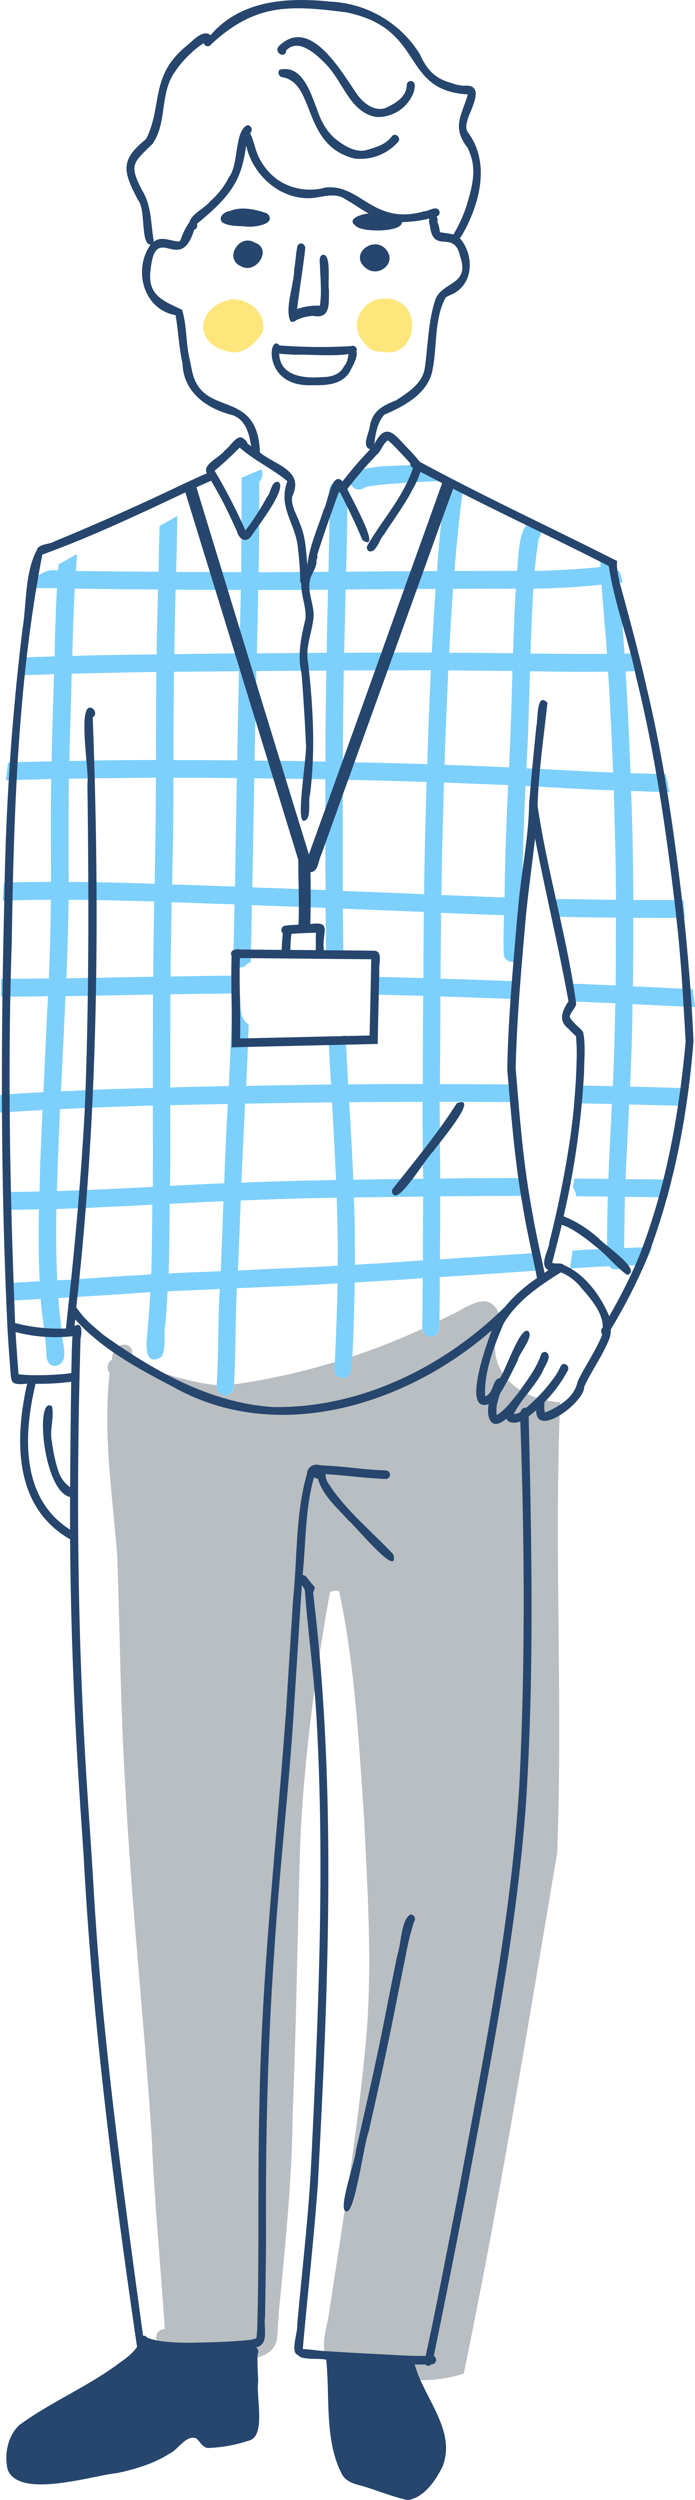 <svg height="558.979" viewBox="0 0 155.613 558.979" width="155.613" xmlns="http://www.w3.org/2000/svg"><path d="m116.334 174.825c-8.479-2.181-6.046-10.953 1.5-11.628 3.881.082 7.448 3.477 6.423 7.345-1.58 2.664-4.638 5.358-7.923 4.283z" fill="#fde67c" transform="translate(-65.472 -96.272)"/><path d="m200.074 174.608c-1.748.294-3.147-1.132-3.971-2.445-3.145-3.575.05-9.377 4.744-9.345 9.394-.335 7.831 14.067-.773 11.79z" fill="#fde67c" transform="translate(-114.942 -96.045)"/><path d="m95.894 280.977c-6.153.025-12.365.078-18.524.128-.057 4.708-.224 9.444-.306 14.149 5.255-.065 13.393-.062 19.628-.051.2-4.359.49-9.151.843-14.235zm13.838-.051q-4.149 0-8.3.025c-.281 4.557-.608 8.926-.852 14.289 5.058 0 10.495.059 14.305.1.142-4.76.322-9.7.6-14.445-1.806.067-3.935.011-5.754.031zm-37.856.219c-4.685.04-9.387.058-14.067.057-.07 4.706-.175 9.44-.286 14.175 4.863-.08 10.724-.094 15.644-.134.026-4.682.178-9.421.28-14.108zm50.269-.289q-1.364.033-2.728.051c-.26 4.639-.464 9.252-.633 14.515 5.686.016 11.445.134 17.125.054-.383-5.069-.844-10.4-1.224-15.453-5.02.483-8.885.741-12.54.833zm-83.112 14.715c4.839-.107 9.742-.144 14.594-.191.048-4.729.219-9.483.286-14.21-4.829.055-9.754-.025-14.591-.038-.122 4.948-.222 9.807-.289 14.439zm-22.693-4.95-.153 5.339c6.283-.24 11.752-.237 18.9-.366 0-4.831.193-9.681.289-14.512-4.461 0-12.056-.059-18.636-.194-.196 3.879-.324 6.973-.4 9.733zm36.778 28.673c.08-5.51.207-11.847.388-19.929-4.74.061-9.834.079-14.563.133-.025 6.6-.118 12.619-.1 19.749 4.68-.035 9.075.011 14.276.047zm-27.427-19.594q-4.821.1-9.647.235c-.108 6.424-.4 13.134-.525 19.513 6.366-.153 12.9-.229 19.415-.232-.052-6.5.015-13.1.07-19.672q-4.659.056-9.313.156zm31.713-.356c-.116 6.509-.285 13.539-.4 20.019 5.277 0 10.595.116 15.879.213-.056-6.7.066-12.445.181-20.35q-7.831.042-15.664.116zm19.555-.137c-.08 6.814-.174 13.662-.194 20.477 5.688.09 12.618.262 18.9.458.223-7.491.486-14.359.8-20.992-6.485.05-13.018.011-19.506.056zm23.173 5.548c-.227 5.2-.443 10.192-.595 15.542 4.012.117 8.467.3 14.438.569.322-7.163.6-14.448.754-21.561-4.768-.016-9.586-.1-14.35-.111q-.127 2.779-.247 5.56zm18.457-2.986c-.166 6.383-.368 12.91-.722 19.313 6.452.269 12.446.677 19.428.935-.312-7.079-.662-15-1.148-22.569-5.514.13-11.851.008-17.491-.076zm-102.589 44.711c6.133.035 12.5.2 18.639.407.119-7.872.261-15.827.258-23.72-6.482.09-13 .091-19.478.245-.091 7.7-.075 15.428-.044 23.094a5.143 5.143 0 0 1 .625-.026zm22.814-16.54c-.03 5.818-.168 11.795-.277 17.1 4.634.122 9.417.322 14.076.486.124-8.034.263-16.193.407-24.254-4.658-.071-9.521-.083-14.187-.1q-.005 3.387-.019 6.768zm18 .013c-.1 5.633-.208 12.16-.327 17.745q8.184.267 16.422.607c-.1-8.241-.045-16.541-.064-24.785-5.284-.071-10.6-.146-15.914-.226zm19.939 7.494c0 3.639-.006 7.409.016 11.043q9.071.333 18.2.734c.052-8.214.314-16.509.543-25.116-6.207-.165-12.564-.36-18.763-.486q-.011 6.915.003 13.825zm22.391-3.564c-.13 4.585-.229 9.52-.312 15.533 4.715.139 9.439.388 14.149.528.056-8.486.424-16.712.779-25.138-4.782-.144-9.564-.388-14.353-.537zm-83.844 20.568c-.092 4.3-.235 8.747-.436 13.587 6.243-.122 13.158-.249 19.453-.369.016-4.62.086-9.812.216-16.823-7.4-.171-12.357-.361-19.173-.366q-.021 1.984-.06 3.971zm36.686 13a3.255 3.255 0 0 0 1.749 4.14c.2 2.106-.26 5.483 1.949 6.744-.121 3.776-.331 8.792-.572 13.755 6.209-.146 12.787-.241 19.017-.324-.235-3.663-.423-7.059-.579-10.372a20.983 20.983 0 0 0 3.822-.655c.2 3.613.39 7.416.594 11.017 5.521-.1 11.191-.1 16.7-.112-.013-6.536.062-13.145.092-19.7-3.527-.079-7.351-.189-10.864-.267a23.5 23.5 0 0 0 .169-3.968c3.551.043 7.207.164 10.747.258 0-5.2.032-10.038.083-14.785-5.559-.208-12.508-.505-18.133-.728.05 3.214.069 6.514.124 9.727-1.3.095-2.559.143-3.85.226-.067-2.941-.1-6.159-.13-10.133-3.81-.139-12.812-.47-16.521-.611-.059 4.235-.158 8.5-.258 12.763a3.342 3.342 0 0 0 -1.444 1.027 3.147 3.147 0 0 0 -2.481 1.577c.075-4.891.21-10.614.308-15.536-4.61-.125-9.489-.342-14.086-.489-.06 5.849-.187 9.717-.219 16.629 5.062-.092 9.349-.193 13.781-.181zm-2.455 4.007q-5.69.047-11.38.149c-.007 5.955-.037 14.99-.026 20.839 4.336-.162 8.771-.227 13.1-.315.308-6.5.615-13.927.8-20.7q-1.246.015-2.496.028zm-19.389.289c-5.06.1-10.436.2-15.485.267-.27 6.982-.686 14.3-1.008 21.3.451-.043 1.362-.1 1.816-.121l-.118.06c6.507-.432 12.464-.519 18.89-.728-.034-6.861.006-13.958.025-20.848q-2.062.031-4.123.071zm48.025 23.984c.378 5.447.618 10.271.941 17.348 5.141-.115 10.34-.182 15.66-.248-.114-5.675-.163-11.487-.146-17.183-6.49.008-11.873.033-16.458.084zm-23.291.327c-.274 5.87-.588 11.815-.821 17.679 7.031-.342 14.133-.461 21.2-.62-.271-4.857-.472-9.764-.769-14.623l.054.1c-.083-.7-.184-2.118-.21-2.823-5.997.066-12.359.158-19.456.289zm-5 .089c-3.923.072-7.855.165-11.774.261.041 6.162.061 12.012-.029 18.044 4-.237 8.124-.439 12.134-.591.164-5.893.484-11.837.788-17.733zm-35.43 1.091-1.015.057c-.24 6.087-.515 12.237-.687 18.324 7.551-.287 16.224-.661 21.472-.98.032-6.058.021-12.16-.009-18.171-7.818.237-11.873.415-18.757.716zm64.778 19.8c.241 5.013.248 9.838.242 15.052 1.456-.124 2.944-.213 4.429-.3l-.1.054 10.9-.757c-.03-4.684.041-9.588.051-14.261q-7.766.097-15.523.212zm-25.329.674c-.189 5.177-.371 10.5-.639 15.663 7.414-.437 14.89-.634 22.321-1.088.156-4.748-.05-9.642-.2-15.221-7.938.16-14.968.367-21.482.647zm-6.009.248c-3.277.134-6.635.351-9.9.49-.039 5.2-.063 10.366-.235 15.587 3.777-.258 7.866-.344 11.669-.525.22-5.205.417-10.539.61-15.64zm-24.744 1.227c-3.475.179-7.042.3-10.521.426-.077 5.964-.053 10.517.185 15.952a3.321 3.321 0 0 1 .677-.07l-.1.054a7.086 7.086 0 0 1 1.011-.1l-.089.051.531-.076-.1.057q9.553-.684 19.131-1.259c.178-5.726.151-10.146.255-15.57-3.744.202-7.49.377-10.981.536zm25.866 41.475a2.166 2.166 0 0 1 -.483-1.71c.452-7.482.258-14.083.67-21.466-3.681.215-7.962.321-11.679.54-.07 1.852-.283 4.888-.477 7.227-.522 2.231.334 5.32-.89 7.409-4.379 2.639-3.243-4.157-3.049-6.506.2-2.652.4-5.309.55-7.965-6.83.5-13.7.926-20.569 1.323.114 2.311.42 4.628.687 6.912-.16 2.493 2.251 7.647-1.389 8.277-1.745-.01-2.1-1.771-1.984-3.184-.343-4.214-.967-7.74-1.291-11.812-2.028.159-4.374.276-6.4.381-.14-1.332-.248-2.636-.356-3.94.993-.085 1.976-.134 2.953-.194l-.111.054c1.19-.123 2.507-.181 3.708-.254-.261-5.236-.31-11.011-.169-16.082-2.512.07-5.052.1-7.6.14-.087-.984-.24-2.967-.306-3.952 2.673-.114 5.359-.079 8.038-.169.119-7.208.379-11.818.658-18.219-3.072.21-6.447.383-9.513.572-.019-1.323-.007-2.617.006-3.911 3.155-.35 6.566-.454 9.72-.648.274-6.432.693-15.058 1-21.456-3.5.09-7.032.1-10.5.1-.016-1.342 0-2.655.013-3.971 3.559-.052 7.136-.043 10.693-.1.217-5.5.43-11.651.442-17.583-3.56-.019-7.149.081-10.709.194-.014-1.355.094-2.636.175-3.975 3.535-.221 7.046-.164 10.579-.238-.027-7.467-.069-15.514.029-22.989-3 .09-7.182.2-10.137.277.11-.99.358-2.977.5-3.962 3.266-.114 6.5-.2 9.739-.277.107-6.757.352-12.941.528-19.488-2.5.149-5.04.172-7.529.267.081-1.135.39-2.851.522-3.977 1.986-.116 5.153-.176 7.145-.258.1-5.076.262-10.192.528-15.256-1.75.025-3.519-.034-5.269.051.088-.629.292-1.891.407-2.515 1.966-1.119 2.753-1.765 5.116-1.5.007-.426.048-.88.089-1.335 1.381-.788 2.777-1.554 4.162-2.337-.085 1.267-.181 2.524-.274 3.784 8.3.123 11.862.142 18.521.184.046-3.13.151-7.015.222-10.187 1.109-.649 2.866-1.64 3.975-2.28-.016 3.041-.135 7.977-.267 12.521 4.693-.005 9.907.033 14.572.038.037-7.035.094-14.078.092-21.113 1.5-.639 2.973-1.253 4.452-1.86a2.561 2.561 0 0 1 -.509 2.789c.039 6.734-.037 13.489-.13 20.219 5.213-.064 10.49-.04 15.647-.112.107-7.709.346-11.191.15-17.9a2.038 2.038 0 0 1 2-2.286c1.958-.033 2.18 2.105 2.041 3.558.068 5.531-.111 11.09-.245 16.623 6.744-.121 13.6-.1 20.35-.162.431-6.762 1.161-13.505 2.092-20.2-2.315.1-4.543.213-6.486.315l.1-.054c-3.9.351-7.9.418-11.752 1.145a2.02 2.02 0 0 1 -3.266-.681l.092.086c-2.368-5.094 12.641-3.822 15.469-4.5 3.1 2.25 6.342 3.467 9.637 5.1-.78 5.63-1.359 11.379-1.834 17.036l-.045-.146a12.181 12.181 0 0 1 -.089 1.879c4.612-.024 9.388-.018 14.006-.025.322-2.465.3-14.223 5.059-9.507a2.076 2.076 0 0 1 -.181 2.217 73.564 73.564 0 0 0 -.926 7.3c4.733-.08 9.973-.39 14.741-.878-.051-.562-.045-1.24-.057-1.8a31.633 31.633 0 0 1 4.369 2.884c.216.795.426 1.583.629 2.372l-.82.124c.444 5.252.9 10.553 1.246 15.815.893-.054 1.937-.067 2.852-.1.283 1.252.572 2.5.928 3.936-1.2.114-2.364.081-3.558.124.507 7.243.819 15.531 1.126 22.769 2.622.008 5.249.151 7.87.2.3 1.336.579 2.655.842 3.984-2.9.007-5.76-.15-8.6-.216.358 8.086.44 15.74.506 24.378 3.58 0 7.645 0 11.2.006.131 1.316.211 2.661.337 3.971-3.681.023-7.908.009-11.561-.006.063 5.678-.045 11.277-.067 15.341 4.468.138 8.938.421 13.4.617.167 1.1.357 2.877.5 3.993-3.489-.152-10.513-.475-13.99-.645-.044 5.929-.242 11.931-.544 18.454 3.649.045 8.173.2 11.872.3-.2 1.268-.467 2.682-.68 3.94-3.727-.062-7.7-.183-11.412-.264-.214 5.43-.592 11.262-.789 16.7 3.229.014 6.771.043 9.981.105l.044.009c-.165 1.2-.385 2.524-.655 3.936-3.084-.005-6.449-.058-9.533-.092-.033 3.813-.135 7.64-.155 11.44 1.9-.092 4-.153 6.257-.191a22.306 22.306 0 0 1 -1.914 3.977c-1.539.06-3.1.1-4.633.156a1.947 1.947 0 0 1 -3.1.118c-2.894.141-5.812.318-8.709.509.109-1.327.389-2.658.528-3.987 2.315-.165 4.773-.306 7.749-.455-.009-3.849.059-7.791.149-11.644-2.077.005-5.011-.034-7.078-.051a3.559 3.559 0 0 0 -.716-1.946c.1-.659.218-1.363.312-2.013 2.557 0 5.1.023 7.637.054.139-5.069.543-11.451.779-16.747-2.794-.035-5.624-.1-8.445-.162.042-1.321.182-2.634.242-3.949 2.826.022 5.621.076 8.416.14.312-8.047.43-11.7.547-18.547-2.883-.1-6.268-.259-9.17-.385-.191-1.35-.272-2.472-.525-3.991 3.278.112 6.528.261 9.774.41.029-4.4.053-9.658.054-15.186-4.4.007-8.794-.078-13.2-.178-.093-1.321-.082-2.65-.156-3.975 4.454.028 8.761.161 13.383.175-.063-8.3-.241-16.364-.522-24.48-6.871-.175-13.193-.65-19.765-.963-.352 8.658-.662 16.731-.782 25.071.267-.013.807-.011 1.075 0-.195 1.309-.3 2.592-.426 3.908a1.971 1.971 0 0 1 -.77.054c-.023 2.764-.162 5.675.039 8.394.025 2.564-4.019 2.584-4.01-.032-.073-2.671-.016-5.211.073-8.508-3.886-.086-9.536-.34-14.1-.534 0 4.889-.091 9.836-.1 14.731 6.223.169 12.294.406 17.79.611-.057 1.339-.143 2.649-.238 3.955-5.834-.164-11.765-.414-17.6-.582.044 6.432-.064 13.15-.1 19.593 5.84 0 11.043.023 16.222.076.008 1.613.057 2.586.146 3.93-5.465-.021-10.962-.049-16.42-.045.03 6.167.082 11.514.14 17.163 5.458-.094 12.491-.12 18.677-.1a4.412 4.412 0 0 0 .286.563c.01 1.067-.09 2.328-.064 3.392-6.3.05-12.624.041-18.921.124.027 4.65-.029 9.459-.061 14.089 7.162-.52 14.431-.957 21.609-1.459.015 1.318-.068 2.651-.089 3.971-7.208.521-14.385.981-21.571 1.453.036 3.014 0 6.721-.054 9.722h-.01c.041 1.389.128 3.379-1.657 3.564a1.934 1.934 0 0 1 -1.728-.728c-.82-1.227-.323-2.967-.426-4.311.04-2.689.054-5.35.064-8.025-5.539.418-10.054.67-15.24.982-.038 4.592-.2 11.189-.505 16.54h-.01c-.047.467-.119 1.453-.159 1.911.251 4.269-4.851 3.681-3.809-.433l.035.165v-.048l.01.042c.266-5.985.52-12.171.617-17.993-7.849.534-15.065.735-22.55 1.1-.35 7.874-.219 13.908-.629 21.483h-.009c.338 1.922-1.978 3.404-3.381 1.85z" fill="#7dd0fc" transform="translate(0 -149.292)"/><path d="m119.336 950.81c-10.043.044-14.183-2.993-11.4-13.4.58-3.661 1.215-7.833 1.79-11.52 2.775-18.006 5.648-37.367 7.008-54.04 1.092-16.132.077-30.976-.661-46.7-1.186-17.11-2.039-34.187-5.606-50.864a2.887 2.887 0 0 0 -2.035.239c-3.387 19-6 38.59-6.715 57.611-.564 19.782-.86 39.769-1.647 59.506-.132 14.16-1.619 28.5-3.011 43.083-.176 2.211-.267 4.42-.47 6.62-1.013 7.56-16.137 4.089-21.163 3.161a2.39 2.39 0 0 1 .066.537l-.06-.111c.724 2.178-1.242 4.372-3.215 2.607-.976-1.189-.273-2.522-.5-4.076-2.606-.18-3.131-4.038-.264-4.194-.876-13.012-2.2-27.309-2.839-40.41l.054.1c-1.64-26.494-4.525-52.727-5.968-79.159l.032.057c-1.2-17.757-1.311-36.037-1.946-53.579-1.065-13.6-3.219-27.02-1.692-40.719a2.021 2.021 0 0 1 .531-3.04c.018-4.231 5.412-4.511 4.429-.454a1.949 1.949 0 0 1 1.93 1.606 68.283 68.283 0 0 0 12.89 3.911l-.124.022c1.364.238 2.442.41 3.393.528l-.114.016c.333 0 .71.034 1.043.051a1.973 1.973 0 1 0 3.86-.127 148.241 148.241 0 0 0 22.559-5 3.31 3.31 0 0 1 .013.41l-.045-.194c-1.051 4.137 4.047 4.76 3.809.468.041-.454.115-1.452.159-1.911a164.688 164.688 0 0 0 15.688-6.185 2.69 2.69 0 0 0 .429 1 1.934 1.934 0 0 0 1.742.732c1.784-.186 1.7-2.175 1.656-3.564 1.51-.773 3.2-1.588 4.706-2.356 4.161-2.477 7.576-3.43 9.106 2.153-4.533 10.524 2.79 17.624 13.208 18.451-1.359 33.976.641 67.058-.665 100.759-6.643 39.5-12.9 77.6-20.905 116.409a30.961 30.961 0 0 1 -12.906 1.275.742.742 0 0 1 -.035-.146c-1.973.075-4.124.644-6.115.437z" fill="#b9bec2" transform="translate(-34.548 -418.54)"/><g fill="#26466d"><path d="m169.066 57.651c-11.819-2.863-8.679-16.977-16.18-18.179a1.019 1.019 0 0 1 -.573-1.691c6.075-1.353 7.478 7.692 9.552 11.742-.016-.038-.035-.073-.051-.112.222.429.461.843.718 1.247-.022-.032-.044-.067-.067-.1a13.237 13.237 0 0 0 2.067 2.487c1.887 1.532 4.375 3.22 6.909 2.8l-.076.019c.038-.009.08-.019.118-.025-.009 0-.019 0-.029 0 2.124-.611 4.587-1.244 5.949-3.116.74-1.023 2.192.24 1.453 1.186a11.274 11.274 0 0 1 -9.79 3.742z" transform="translate(-89.695 -22.207)"/><path d="m173.718 38.116c-5.778-.805-7.506-7.565-11-11.351a22.307 22.307 0 0 0 -1.718-1.758.092.092 0 0 1 .016.019c-1.97-1.776-5.179-4.278-7.58-1.815-.2 2.022-2.885.522-1.685-.922 7.132-7.029 14.175 6.055 17.79 11.093 1.439 1.824 3.685 3.517 6.114 2.722 2.166-1.015 4.773-2.506 4.753-5.218a.921.921 0 0 1 1.024-.817c1.141.225.726 1.656.547 2.47a8.561 8.561 0 0 1 -8.261 5.577z" transform="translate(-89.336 -11.95)"/><path d="m188.169 1110.149c-1.914-.3 2.189-11.486 2.228-13.637 2.241-9.833 4.505-19.66 6.449-29.561v.025c.661-3.38 1.332-6.779 2.019-10.156v.022c.26-1.393.554-2.779.843-4.172v.026c.8-2.188.832-8.042 2.966-8.91a1.009 1.009 0 0 1 .716 1.644 64.838 64.838 0 0 0 -1.886 7.717c.009-.042.019-.086.029-.127-.592 2.968-1.213 5.941-1.8 8.912v-.007c0 .036-.013.071-.019.1 0-.009 0-.016.007-.026-1.991 10.235-4.2 20.428-6.534 30.591-.982 2.253-3.097 18.662-5.018 17.559z" transform="translate(-110.703 -615.742)"/><path d="m214.363 621.621a1 1 0 0 1 -.14-1.4c4.928-6.228 10.035-12.377 14.3-19.081 5.566-2.088-4.577 9.573-5.278 10.782-1.625 1.413-7.283 11.13-8.882 9.699z" transform="translate(-126.242 -354.473)"/><path d="m157.937 150.1c-1.332-2.778.823-8.241.848-11.533.3-1.739.359-3.56.729-5.272.483-1.015 1.708-.525 1.755.445-.493 4.552-1.288 9.1-1.834 13.647a13.844 13.844 0 0 1 5.1-.741c.473-3.073.078-6.2 0-9.3v.029c-.084-.748-.167-1.968.728-2.124 1.953.056.948 6.39 1.323 8.016-.119 2.908.453 6.438-3.6 5.66h.025a9.99 9.99 0 0 0 -3.746.951c-.014.022-.048.03-.07.044l.025-.009c-.375.264-.868.544-1.283.187z" transform="translate(-92.913 -78.303)"/><path d="m197.722 138.436c-3.623-3 1.668-7.161 4.486-4.248 2.869 3.056-1.553 6.734-4.486 4.248z" transform="translate(-115.916 -78.575)"/><path d="m126.093 117.7c-1.734-.141-3.765.017-5.272-.935-1.021-1.244.662-2.469 1.825-2.54 2.544-1.074 5.73-.328 8.254.556 2.469 2.419-3.193 3.237-4.807 2.919z" transform="translate(-71.088 -67.068)"/><path d="m129.115 136.885c-3.939-1.68-.388-7.414 3.088-5.287 4.078 1.429.259 7.211-3.088 5.287z" transform="translate(-75.147 -77.355)"/><path d="m153.72 190.295c-1.267-.2-6.908.162-4.649-2.194a120.644 120.644 0 0 0 17.224.248h-.067a.91.91 0 0 1 1.246.585c.926 2.299-11.947 1.117-13.754 1.361z" transform="translate(-87.627 -110.963)"/><path d="m157.54 196.574c-11.56.609-9.863-11.916-7.415-8.846a.043.043 0 0 0 -.007-.019.622.622 0 0 1 .048.1c-1.093 6.357 4.491 7.394 9.552 6.944l-.111.01c1.97.007 4.066-.495 4.944-2.458s0-.006.007-.006c1.262-1.157.644-3.973 1.945-4.029 1.884.554.27 3.509-.349 4.658-1.494 3.444-5.322 3.754-8.614 3.646z" transform="translate(-87.511 -110.457)"/><path d="m35 53.5a1.02 1.02 0 0 1 -.048.626c1.7-1.484 3.863-.189 5.774-.13a.639.639 0 0 0 .146-.118c-.007.006-.013.016-.019.022a1.8 1.8 0 0 0 .232-.385s0 .007 0 .009a15 15 0 0 1 1.992-3.924c.444-1.8 3.378-3.022 4.595-4.595-.007 0-.01.009-.016.013.034-.027.055-.053.086-.08l-.006.007a17.309 17.309 0 0 0 4.1-5.269.179.179 0 0 1 -.009.022c2.354-2.978 1.184-10.487 4.215-11.72a1.009 1.009 0 0 1 .563 1.788c.846 1.658 1.1 3.53 1.879 5.218-.013-.025-.028-.051-.038-.076a13.653 13.653 0 0 0 4.216 5.2.29.29 0 0 1 .038.029s0 0-.007-.007a12.894 12.894 0 0 0 10.769 1.8h-.019c7.932-.9 10.7 8.558 22.092 5.323a.01.01 0 0 0 -.007 0c1.1.016 2.732-1.4 3.453-.121a.956.956 0 0 1 -.636 1.282 1.189 1.189 0 0 1 .191 1.11 9.463 9.463 0 0 1 .579 2.391c1 .187 2.029.259 3.021.515a33.832 33.832 0 0 0 2.833-6.079c-.013.038-.022.076-.035.114 1.12-3.76 2.416-7.795 1.078-11.672a.473.473 0 0 1 -.019-.063.088.088 0 0 0 .006.028 16.889 16.889 0 0 0 -.658-1.656c-3.615-4.675-1.429-7.136.035-11.99-15.309-.846-9.3-14.832-27.408-18.379l.032.012c-12.713-1.63-20.292-1.895-30.055 7.119a.94.94 0 0 1 -1.72-.207 16.142 16.142 0 0 0 -2.811 2.21c.032-.025.06-.057.092-.083a22.7 22.7 0 0 0 -3.717 4.267c.006-.006.009-.013.016-.019-3.493 4.773-1.686 11.462-5.072 16.162l.013-.013c-4.281 4.21-5.332 4.578-2.3 10.4v-.006c2.014 3.228 1.934 7.031 2.486 10.658a.206.206 0 0 1 -.007-.041c.028.108.05.208.075.308zm8.636 29.54c2.317 10.6 14.685 3.536 15.177 18.127 3.631 2.94 9.985 3.993 7.227 9.853-.34 2.1 1.086 4.09 1.723 6.032 1.282 2.927 1.378 6.179 1.682 9.316.406-4.237 2.336-8.28 3.625-12.4.926-1.429 1.781-8.88 4.248-6.35 1.651-2.1 3.357-4.185 5.2-6.117-.025.029-.054.057-.082.092.353-.379.7-.766 1.049-1.148-1.963-.588-.3-3.474-.121-4.859.554-3.662 2.787-4.841 5.934-6.073-.035.016-.067.035-.1.051 2.761-1.79 6.087-3.838 6.543-7.4v.006a.775.775 0 0 1 .023-.121c0 .013-.01.029-.013.041.712-5.014.721-10.178 2.311-15.036 1.506-4.193 7.9-3.2 5.555-9.771.007.016.01.029.016.041-.015-.037-.025-.08-.038-.115-1.357-6.009-5.995-.209-6.722-6.748a3.2 3.2 0 0 1 -.153-1.59 25.517 25.517 0 0 1 -4.645.719.01.01 0 0 1 .007 0l-.127.009h.032c-.458.032-.912.057-1.37.07.043 2.344-9.067 2.278-10.3.88-2.388-1.668 1.47-2.712 2.849-2.833-1.792-.924-3.4-2.18-5.179-3.132.035.016.066.035.1.051-2.5-1.813-5.32-.446-8.073-.321.044 0 .082 0 .124-.007-6.931.281-12.913-5.167-14.42-11.764a29.665 29.665 0 0 1 -.918 4.637c-.014.034-.018.068-.032.1a.013.013 0 0 1 0 .009 1.266 1.266 0 0 1 -.048.146c-.034.123-.073.238-.118.356 0-.006.007-.016.01-.022-.019.054-.032.1-.051.156.013-.038.025-.08.035-.118-1.596 5.254-5.817 8.864-9.896 12.248a1.016 1.016 0 0 1 -.626 1.348c-3.174 10.414-8.732-2.403-9.774 9.265 0-.045.007-.086.007-.127-.684 5.594 3.04 6.778 7.075 8.728 1.123 3.641.82 7.637 1.764 11.355v-.014q.019.124.048.248l-.01-.038c.016.08.032.162.048.245v-.006a.462.462 0 0 0 .016.079c0 .01 0 .023.009.032a.012.012 0 0 1 0 .01v-.01c.122.623.249 1.246.379 1.87zm.96 25.911q12.536 41.063 25.179 82.075 9.773-27.006 19.437-54.041a.254.254 0 0 1 -.025.041q.5-1.369.985-2.734a.308.308 0 0 0 -.006.041c2.494-7 5.047-13.989 7.535-20.995-.016.057-.041.114-.057.181.661-1.838 1.3-3.672 1.968-5.5-1.628-.838-3.238-1.694-4.868-2.528a19 19 0 0 1 -1.628 3.714s0 0 0 0c-.022.034-.034.062-.054.1l.007-.007a.47.47 0 0 0 -.032.051s0 .007 0 .01 0 .006-.006.009 0 .006-.007.009a.031.031 0 0 1 -.006.016c-.01.016-.019.038-.032.057-.05.1-.1.2-.159.3.016-.035.035-.07.054-.1-1.838 3.461-4.184 6.6-6.3 9.888-1.048.975-1.721 4.318-3.428 3.676a.986.986 0 0 1 -.251-1.307c3.36-5.754 8.076-10.89 10.181-17.281a1.128 1.128 0 0 1 -.63-1.071c-.794-.887-1.606-1.752-2.432-2.614.025.029.054.057.08.086-.843-.881-1.688-1.771-2.607-2.563-1.188.721-1.423 2.257-2.461 3.138.028-.035.057-.064.083-.092-.63.674-1.253 1.355-1.886 2.025 0 0 .006-.009.009-.013-.025.029-.046.053-.073.083-1.678 1.815-3.236 3.761-4.772 5.714.366 1.148 8.136 14.61 3.361 11.428-1.482-3.583-3.186-7.075-4.935-10.531a.978.978 0 0 1 -.318-.264c-1.706 4.709-3.383 9.434-4.89 14.206a1.06 1.06 0 0 1 -.149 1.04c.2 1.683-1.153 2.972-1.444 4.559-.013.034-.019.076-.032.112-.524 2.647.928 5.23.849 7.882-.241 3.5-1.922 6.81-1.253 10.365a.135.135 0 0 1 .006.044v-.006c.007.027 0 .057.009.086v-.04c1.134 9.791 1.665 19.668.429 29.475-.479 1.473.415 5.466-1.291 5.832-2.109.588.814-15.117.356-17.447v.025c-.223-5.172-.562-10.342-.957-15.5 0 .022.007.041.009.064-.994-4.123-.127-8.148.843-12.168.319-2.687-1.022-5.268-.9-7.965a1.06 1.06 0 0 1 -.255-.782v.121a67 67 0 0 0 -.477-6.969.011.011 0 0 1 0 .006c-.393-5.795-4.612-9.257-2.407-15.287-.175-.162-.36-.315-.547-.468l.016.009c-3.261-2.534-7.026-4.332-10.137-7.065-1.8 1.789-3.647 3.546-5.6 5.157.035.07.073.14.111.21a125.237 125.237 0 0 1 6.763 13.135c.261-.3.5-.617.731-.938.015-.019.025-.035.038-.054l-.009.009a59.508 59.508 0 0 0 4.1-6.521c.9-.941.912-3.558 2.505-3.339 2.258 1.3-4.8 10.194-5.932 11.988-1.238 1.834-2.837.906-3.317-.923-1.3-2.844-2.6-5.678-4.124-8.406.019.035.038.07.06.1-.566-1.011-1.148-2.01-1.723-3.011-1.102.467-2.196.963-3.283 1.462zm22.016 99.8c-.248.016-.5.029-.75.048a34.225 34.225 0 0 0 -.235 3.587c1.476.013 2.953.036 4.429.032v.009c.417.007.836.009 1.253.013.032-1.293-.016-2.589.044-3.882-1 0-2 .05-3 .089a0 0 0 0 1 0 0c-.312.018-.626.03-.938.057-.268.006-.536.025-.803.044zm-12.289 5.58c-.188 5.95.2 11.9.048 17.85 9.666-.2 19.332-.454 28.992-.658q.21-8.533.366-17.046c-9.767-.076-19.541-.187-29.31-.264a1.069 1.069 0 0 1 -.096.116zm66.477 62.019c.559 2.749 1.181 5.489 1.736 8.238q.424-.3.849-.582c-2.175-1.3.118-4.338.225-6.258 1.823-7.162 3.28-14.419 4.433-21.72l-.019.124c.051-.347.1-.7.153-1.046l-.019.124a145.965 145.965 0 0 0 1.558-18.05v.054a43.356 43.356 0 0 0 -.149-5.573 25.347 25.347 0 0 1 -1.813-1.787c-2.2-1.678-1.2-4.1.143-5.978-2.2-12.194-5.138-24.263-7.482-36.432-.6 5.341-1.344 10.655-1.911 16-.067.666-.133 1.33-.2 2-.962 11.109-1.968 22.232-2.229 33.383.837 10.052 1.586 20.128 3.342 30.073 0-.009 0-.019-.007-.029.048.28.092.56.14.839.397 2.207.797 4.416 1.25 6.62zm-116.543 24.006c.162 2.3.321 4.6.509 6.9a30.293 30.293 0 0 0 4.124.213 61.93 61.93 0 0 0 6.693-.333h-.01c.038 0 .076-.01.118-.013-.044.007-.082.01-.121.016.34-.038.68-.092 1.017-.156.053-2.739.08-5.485.251-8.219a35.338 35.338 0 0 1 -12.738-.936c.052.843.1 1.685.157 2.528zm19.7-1.765c11.129 7.941 23.8 15.076 37.688 16 19.529.361 38.447-8.946 52.146-22.518 0 0 0-.006 0-.009a31.645 31.645 0 0 1 4.836-4.677s0 0 .006 0c.025-.019.051-.041.08-.06s.007 0 .01-.006 0 0 0-.006c.038-.032.08-.064.124-.1-.032.023-.064.048-.1.07.687-.534 1.393-1.043 2.1-1.539-1-5.218-2.263-10.385-3.113-15.634 0 .009 0 .019.007.028-.017-.1-.036-.2-.051-.3.006.041.013.082.019.124-.032-.2-.067-.4-.1-.6v.016c-1.788-9.975-2.527-20.08-3.415-30.162.178-11.307 1.254-22.591 2.2-33.856.07-.7.137-1.393.207-2.083v.01c0-.039.007-.077.013-.115a0 0 0 0 0 0 0c.632-7.824 2.353-15.665 2.467-23.475q.719-8.648 1.628-17.291c.363-1.332-.026-7.924 2.483-5.266-.828 7.541-1.963 15.33-2.213 22.969 2.148 14.714 6.661 29.624 8.645 44.321-.179 1.08-1.293 1.8-1.447 2.944a3.363 3.363 0 0 0 .738 1.027c-.006-.009-.009-.019-.016-.029.682.877 1.668 1.478 2.28 2.391.588 2.908.23 5.985.21 8.944a186.888 186.888 0 0 1 -4.582 32.238 26.377 26.377 0 0 1 7.574 4.684c.08.067.159.13.235.194a.555.555 0 0 1 .057.044c1 1.315 9.949 7.2 6.356 8.187-2.562-1.826-4.724-4.676-7.361-6.61l.038.029c-.124-.1-.245-.2-.363-.3.022.016.044.035.07.054-.125-.1-.25-.207-.372-.308 0 0 .007.006.007.009a40.5 40.5 0 0 0 -3.93-2.795c.032.022.064.041.1.064a12.663 12.663 0 0 0 -2.83-1.358c-.644 2.855-1.421 5.666-2.133 8.5.849.362 2.045-.161 2.693.575a.681.681 0 0 1 .08.016c4.59 1.954 8.1 6.837 9.99 11.357a127.511 127.511 0 0 0 6.239-12.279c-.016.038-.032.073-.045.111 6.352-15.637 9.388-32.464 10.916-49.214-.517-9.016-.989-18.081-2.007-27.065-.037-.235-.058-.5-.082-.741-.034-.335-.081-.657-.1-.992-.007 0-.007-.022-.007-.025-2.057-17.708-4.6-35.408-8.9-52.731v-.006h-.009c-1.645-8.356-4.855-16.365-6.1-24.782-11.542-5.911-23.311-11.367-34.852-17.3-3.459 9.524-6.881 19.086-10.324 28.607q-7.518 20.828-15.036 41.637c-1.368 3.829-2.77 7.676-4.127 11.507-.71 1.267-.631 3.929-2.458 3.984.077 3.872.058 7.74-.029 11.609 5.109-.746 2.458 1.992 3.043 5.844 3.242.036 6.481.048 9.723.089a.024.024 0 0 0 -.013 0l.613.009c-.013 0-.028 0-.041 0l.54.01c-.019 0-.038 0-.057 0 .13 0 .261 0 .391.007h-.124c2.324-.125 1.186 2.944 1.377 4.368q-.181 7.266-.331 14.554h.007c-.022.636-.024 1.282-.051 1.923-10.907.255-21.794.485-32.7.757.2-6.821-.217-13.635-.006-20.452-.584-1.222.848-1.615 1.793-1.428-.022 0-.044 0-.07 0h.289-.127c.585.006 1.17.009 1.755.019-.013 0-.025 0-.038 0q3.816.028 7.628.067c.005-1.227.119-2.442.242-3.666a1.031 1.031 0 0 1 .216-1.669v-.009a10.544 10.544 0 0 1 2.061-.226.011.011 0 0 1 0 .009q.615-.044 1.234-.082c.187-4.819-.043-9.671-.048-14.464q-12.628-41.103-25.293-82.169c-10.522 4.951-21.079 9.946-32.019 13.9-5.493 28.375-6.4 57.807-6.843 86.74-.967 28.357-.382 56.727.751 85.07a38.686 38.686 0 0 0 11.386 1.221c.14-1.457.3-2.911.455-4.366 1.627-14.928 2.976-29.895 3.768-44.89v.013a.889.889 0 0 1 .006-.127c.963-24.14.879-48.329.57-72.482.492-2.329-2.386-18.417 1-16.862.783.356 1.069 1.643.192 2.054 1.635 43.975 1.264 88.142-3.688 131.912a21.389 21.389 0 0 0 3.854 4.274v-.01c.794.699 1.583 1.383 2.412 2.044zm87.859 15.784a11.56 11.56 0 0 0 .007 2.025c1.971-1.187 3.3-3.153 4.769-4.89 1.9-2.733 4.061-5.415 5.141-8.607a.912.912 0 0 1 1.177-.57c1.431.881-.275 2.95-.693 4.086 0-.007.006-.016.009-.023-1.732 3.542-4.917 6.379-6.582 9.777a2.565 2.565 0 0 0 1.587-.559.991.991 0 0 1 1.173-.846 37.135 37.135 0 0 0 6.75-7.437c-.013.022-.025.044-.035.064.025-.045.051-.092.076-.134a.134.134 0 0 0 .029-.048s0 .006 0 .009c.114-.2.229-.4.347-.6.431-.652.612-1.98 1.676-1.59a1.008 1.008 0 0 1 .505 1.383 30.978 30.978 0 0 1 -5.265 7.129c.081.535-.1 1.075.032 1.619 0 .019 0 .038.007.06a.012.012 0 0 1 0 .007c.022.187.048.378.079.566a5.935 5.935 0 0 0 .649-.219 15.309 15.309 0 0 0 1.38-.68l-.032.019c2.556-1.41 4.748-3.145 5.366-6.1 1.583-3.254 3.656-6.234 5.126-9.545v.006c.012-.025.023-.045.035-.073-.007.009-.01.019-.016.029.022-.047.04-.094.064-.14-.007.01-.009.019-.016.029a7.976 7.976 0 0 0 .3-.811 1.119 1.119 0 0 1 .111-1.526 7.411 7.411 0 0 0 -.169-1.577c.009.041.019.08.032.121-.716-2.894-2.784-5.219-4.7-7.408a.2.2 0 0 1 .019.025 10.977 10.977 0 0 0 -4.534-3.46 1.563 1.563 0 0 1 -.385.219c.009 0 .016-.009.025-.013-4.695 2.944-9.407 6.208-12.353 11.024 0-.01.009-.016.013-.025-.044.076-.084.153-.13.229l.009-.019c-.032.048-.06.1-.089.146l.029-.041c-2.116 5.069-4.379 10.674-4.1 16.222 2.082-.908 1.632-4.007 3.262-4.07 1.326-1.652 4.442-11.423 6.324-10.576 1.487 1.191-1.911 4.859-2.269 6.506a82.138 82.138 0 0 1 -4.032 7.612c0-.006 0-.009.006-.016-.051.175-.1.353-.153.534l.038-.124c-.23.748-.465 1.506-.602 2.281zm-103.422-4.156c-2.567 11.101-2.939 24.936 7.906 31.781q-.014-3.649 0-7.291c-6.113-1.322-7.889-22.96-4.044-20.277.547 2.432-.591 5.326-.023 7.943v-.013c0 .025.007.049.007.073v-.019a36.313 36.313 0 0 0 .715 3.924l-.028-.124a29.368 29.368 0 0 0 .947 3.259 7.29 7.29 0 0 0 2.439 3.049q.066-11.79.242-23.583a54.867 54.867 0 0 1 -7.994.454c-.061.274-.11.548-.167.824zm83.226 216.461c.439.016.878.032 1.32.039.976.023 1.952.035 2.935.025a.046.046 0 0 0 -.022 0h.067c2.452-11.2 4.575-22.482 6.8-33.733-.006.042-.016.08-.022.121.052-.248.1-.5.143-.744.193-.982.373-1.96.566-2.941v.007c5.491-29.766 11.582-59.571 13.453-89.843v.082c1.391-27.271 1.214-54.587.251-81.868-1.018.386-2.568.51-3.144-.626-3.261 2.882-4.537-.041-3.94-3.253-6.18 2.1-.258-14.046.712-16.534-19.075 16.755-48.214 25.829-71.551 12.569h-.007a.467.467 0 0 1 -.067-.035c-7.772-4.066-15.745-8.337-21.678-14.951-.044.493-.089.983-.133 1.475 1.9-1.075 1.6 1.7 1.348 2.785v-.016c-1.018 34.11-.712 68.231 1.587 102.313 0-.041-.007-.086-.009-.127.025.4.051.791.076 1.192 0-.044-.007-.086-.009-.127.276 4.342.593 8.679.871 13.021 0-.025 0-.051-.006-.08.2 3.079.375 6.161.563 9.237v-.048c2 32.7 6.5 65.157 10.916 97.6a.89.89 0 0 1 .426.054c-.028-.01-.057-.016-.086-.025a.99.99 0 0 1 .563.4 0 0 0 0 1 0 0 13.054 13.054 0 0 0 3.231.807h-.007c.2.025.4.054.6.08a.214.214 0 0 0 -.029-.007c.035.007.067.009.1.013h-.007c1.984.2 3.965.267 5.955.267-.041 0-.079 0-.118 0 4.482-.12 8.978-.162 13.437-.671a.708.708 0 0 0 -.083.009 5.312 5.312 0 0 0 1.378-.358 18.8 18.8 0 0 0 .2-1.94l-.009.124c.5-16.876.082-33.755.512-50.629.514-29.71 3.934-59.234 6.029-88.845v.029a.326.326 0 0 0 0-.051.506.506 0 0 0 0-.083v.041c.07-1.154.146-2.305.219-3.453 0-.017 0-.034 0-.051 0-.022 0-.048 0-.07v.022c.013-.2.029-.4.038-.6v.016c.032-.516.064-1.034.1-1.552 0 .041-.006.082-.009.124.1-1.651.212-3.309.315-4.96l-.01.124q.114-1.793.226-3.583v.048q.105-1.745.22-3.5c0 .041-.007.082-.009.124q.214-3.453.442-6.913l-.009.124c.967-9.214.5-18.849 3.081-27.783h-.006a2.224 2.224 0 0 1 .844-1.659 2.269 2.269 0 0 1 2.036-.293l2.566.159c4.1.261 8.174.916 12.283 1a.964.964 0 0 1 .006 1.92c-4.537-.16-9.025-.81-13.558-1.088a3.752 3.752 0 0 0 .407 1.707.337.337 0 0 0 -.019-.035c.019.036.035.071.051.108 0-.012-.01-.022-.013-.035 3.874 6.212 9.778 10.89 14.746 16.2 1.491 5.9-8.954-6.9-10.047-7.587-2.526-2.861-5.79-5.558-6.842-9.361a.88.88 0 0 1 -.379-.029l.121.025a1.188 1.188 0 0 1 -.544-.257 3.546 3.546 0 0 0 -.191.365.343.343 0 0 0 .025-.051c-1.9 6.968-1.712 14.359-2.454 21.517.793.034 1.209.925 1.679 1.466a10.72 10.72 0 0 0 .811.957c.506.483 0 .8-.124 1.676 5.291 43.714 3.4 87.848 1.071 131.709v-.054c-.876 12.454-2.3 24.862-3.4 37.3 1.733.07 3.449.383 5.183.471v-.01c5.815.411 11.639.647 17.46.983v-.006c.197.015.384.021.572.03zm.235 32.3c-3.6-.786-7.048-2.291-10.6-3.282-1.621-.415-3.244-.952-4.1-2.525-3.942-7.65-2.634-17.168-3.5-25.57-1.5-.408-5.665.157-6.3-1.062-1.877-.439.009-5.2-.2-6.776.95-10.613 2.185-21.213 2.891-31.847v.029c.025-.442.054-.878.082-1.32 0 .041-.006.083-.009.124.019-.248.035-.5.051-.744v.016c.006-.121.009-.242.019-.365 0 .041-.006.086-.009.13 1.631-33.387 3.177-66.9 1.377-100.307v.029c-.492-10.041-1.945-20-2.69-30.019a9.541 9.541 0 0 0 -.659-1.084c-.146 2.123-.3 4.247-.426 6.372v-.032c-.009.175-.019.349-.032.525l.009-.124c-.006.114-.016.229-.022.343v-.054c-.044.747-.092 1.5-.143 2.245 0-.041.007-.082.009-.127-.014.217-.025.425-.038.642v-.022c-.006.1-.011.189-.016.28v-.019c-.064.989-.127 1.984-.188 2.973v-.048c-.007.105-.013.21-.019.315l.01-.124c-.073 1.161-.15 2.321-.219 3.485v-.041c-.007.092-.009.185-.016.276v-.038c-.029.6-.07 1.21-.114 1.812v-.022c-.1 1.657-.209 3.317-.321 4.969l.009-.124c-.073 1.2-.153 2.4-.229 3.605v-.054l-.009.162v-.022c-1.122 18.635-3.366 37.172-4.5 55.805 0-.041.006-.083.009-.121-1.449 20.908-1.913 41.872-1.777 62.832-.042 5.968-.128 11.923-.223 17.889-.406 2.273 1.042 6.268-2.029 6.865a1.069 1.069 0 0 1 .359 1.478c-.109 2.1.094 4.2.128 6.292-.468 3.247 1.605 11.448-1.637 12.932a32.572 32.572 0 0 1 -9.708 1.806c-1.174-.2-1.69-1.5-2.57-2.181-2.347-.769-3.96 2.584-5.968 3.455a26.069 26.069 0 0 1 -5.481 2.621l.045-.019a46.106 46.106 0 0 1 -6.461 1.765c.035-.009.077-.016.112-.025-5.561.564-21.963 5.863-24.436-.836-.784-3.4.042-7.6 2.712-9.982 7.139-5.2 15.533-8.638 22.611-14.032l-.089.067c.029-.022.064-.044.089-.067.005 0 .01-.007.016-.009.028-.017.05-.038.08-.057a.382.382 0 0 0 -.038.032l.172-.124-.007.007a19.107 19.107 0 0 0 1.679-1.291 11.9 11.9 0 0 0 1.755-1.911c-5.296-36.203-9.943-72.622-11.926-109.204 0 .041.006.082.009.127-.038-.67-.083-1.336-.127-2v.029c-.246-3.838-.532-7.674-.773-11.51 0 .041.006.083.009.127-.013-.187-.025-.375-.038-.559 0 .041.007.082.01.127-1.254-19.216-2.019-38.47-2.15-57.729-12.627-7.163-12.449-22.3-9.618-34.8-2.325.319-3.105-.062-3.362-.508a4.839 4.839 0 0 1 -.32-1.533c-.264-3.335-.511-6.676-.706-10.009-1.541-32.113-1.54-64.267-.715-96.4a562.1 562.1 0 0 1 4.051-60.182c.962-5.762.484-12.547 3.183-17.672.431-1.514 2.769-1.286 3.975-2l-.112.044q14.605-6.01 28.855-12.83s0 0 0-.006c1.8-.823 3.587-1.667 5.4-2.452-1.162-1.982 3.031-3.587 4.025-5.136 1.235-.763 2.908-4.156 4.4-2.388a1.14 1.14 0 0 1 .639.839c.064.054.13.1.194.159-.006-.007-.013-.01-.016-.016.223.172.445.34.668.509-.045-.28-.1-.563-.146-.843v.022c-.458-2.668-1.466-5.415-4.328-6.229l.112.038c-5.7-1.451-10.836-5.142-11.011-11.488 0 .019.01.035.013.054-.019-.1-.035-.191-.054-.29.007.044.016.086.019.124-.791-3.522-.911-7.146-1.526-10.69-7.266-1.3-9.566-10.215-5.593-15.8-2.326.058-1.024-7.936-2.827-9.936-3.141-6.11-4.252-8.785 1.619-13.478v.006c.1-.121.2-.245.3-.363-.01.01-.019.023-.029.032 3.623-7.436.765-13.92 8.887-20.607 1.4-1.046 3.672-3.926 5.472-2.461 6.749-7.912 17.319-8.506 26.948-7.496l-.12-.009a24.858 24.858 0 0 1 20.047 11.777c1.491 3.312 3.312 5.416 6.922 6.372a9.849 9.849 0 0 0 3.056.671l-.121-.009c4.734-.465 1.817 4.745.96 7.116-.324 1.09-.779 2.384-.013 3.393-.022-.035-.041-.066-.064-.1 5.111 6.8 2.639 16.05-1.218 22.836a.136.136 0 0 1 .013-.022c-.134.207-.267.41-.4.613 0 0 0-.006 0-.009a1.011 1.011 0 0 1 -.21.229c3.416 3.917 3.118 10.776-2.242 12.782-.017.013-.072.037-.1.054a.5.5 0 0 0 .048-.029 6.937 6.937 0 0 0 -.947.534l.1-.067c-2.618 4.765-1.883 10.826-2.942 16.083-.869 5.261-6.259 8.23-10.769 10.1-1.569 1.65-2.055 4.41-2.287 6.62 2.509-4.855 4.3-2.511 7.056.471 0 0-.006 0-.009-.006a40.481 40.481 0 0 1 3.145 3.488c14.025 7.583 28.495 14.277 42.731 21.453.483.242.976.481 1.456.732a6.833 6.833 0 0 0 .073 2.149s0 0-.007 0c.117.888.287 1.766.487 2.639 0 .008 0 .022.009.019 2.117 7.755 4.243 15.513 6.01 23.355-.007-.023-.013-.041-.019-.067 4.072 16.956 6.455 34.251 8.423 51.564h.009c.928 9.2 1.725 18.456 2.108 27.681-1.31 16.723-4.547 33.649-10.716 49.338 0 0 0 0-.006 0-.023.076-.062.15-.089.222.013-.038.029-.073.044-.111a125.721 125.721 0 0 1 -7.071 13.863s0-.007.006-.009c-.226.385-.451.769-.68 1.151a5.883 5.883 0 0 1 -.588 2.7c-.016.029-.028.064-.044.1-1.509 3.513-3.772 6.6-5.354 10.073.006-.019.016-.041.022-.064.205 3.332-10.818 11.715-10.747 5.25-.545.481-1.108.94-1.682 1.386.677 28.926 1.246 57.9-.623 86.806 0-.041 0-.082.006-.124-2.132 29.159-7.991 57.881-13.288 86.59l.019-.121c-.019.121-.045.238-.07.359a0 0 0 0 1 0 0c-.06.308-.121.617-.181.931.01-.041.016-.079.025-.121q-3.46 17.9-7.135 35.761a.992.992 0 0 1 -.566 1.86.87.87 0 0 1 -1.31.044c-.8.014-1.6 0-2.394-.016 2.018 7.461 9.329 14.69 6.271 22.74-1.515 3.143-4.196 7.115-7.886 7.585z" transform="translate(-.613)"/></g></svg>